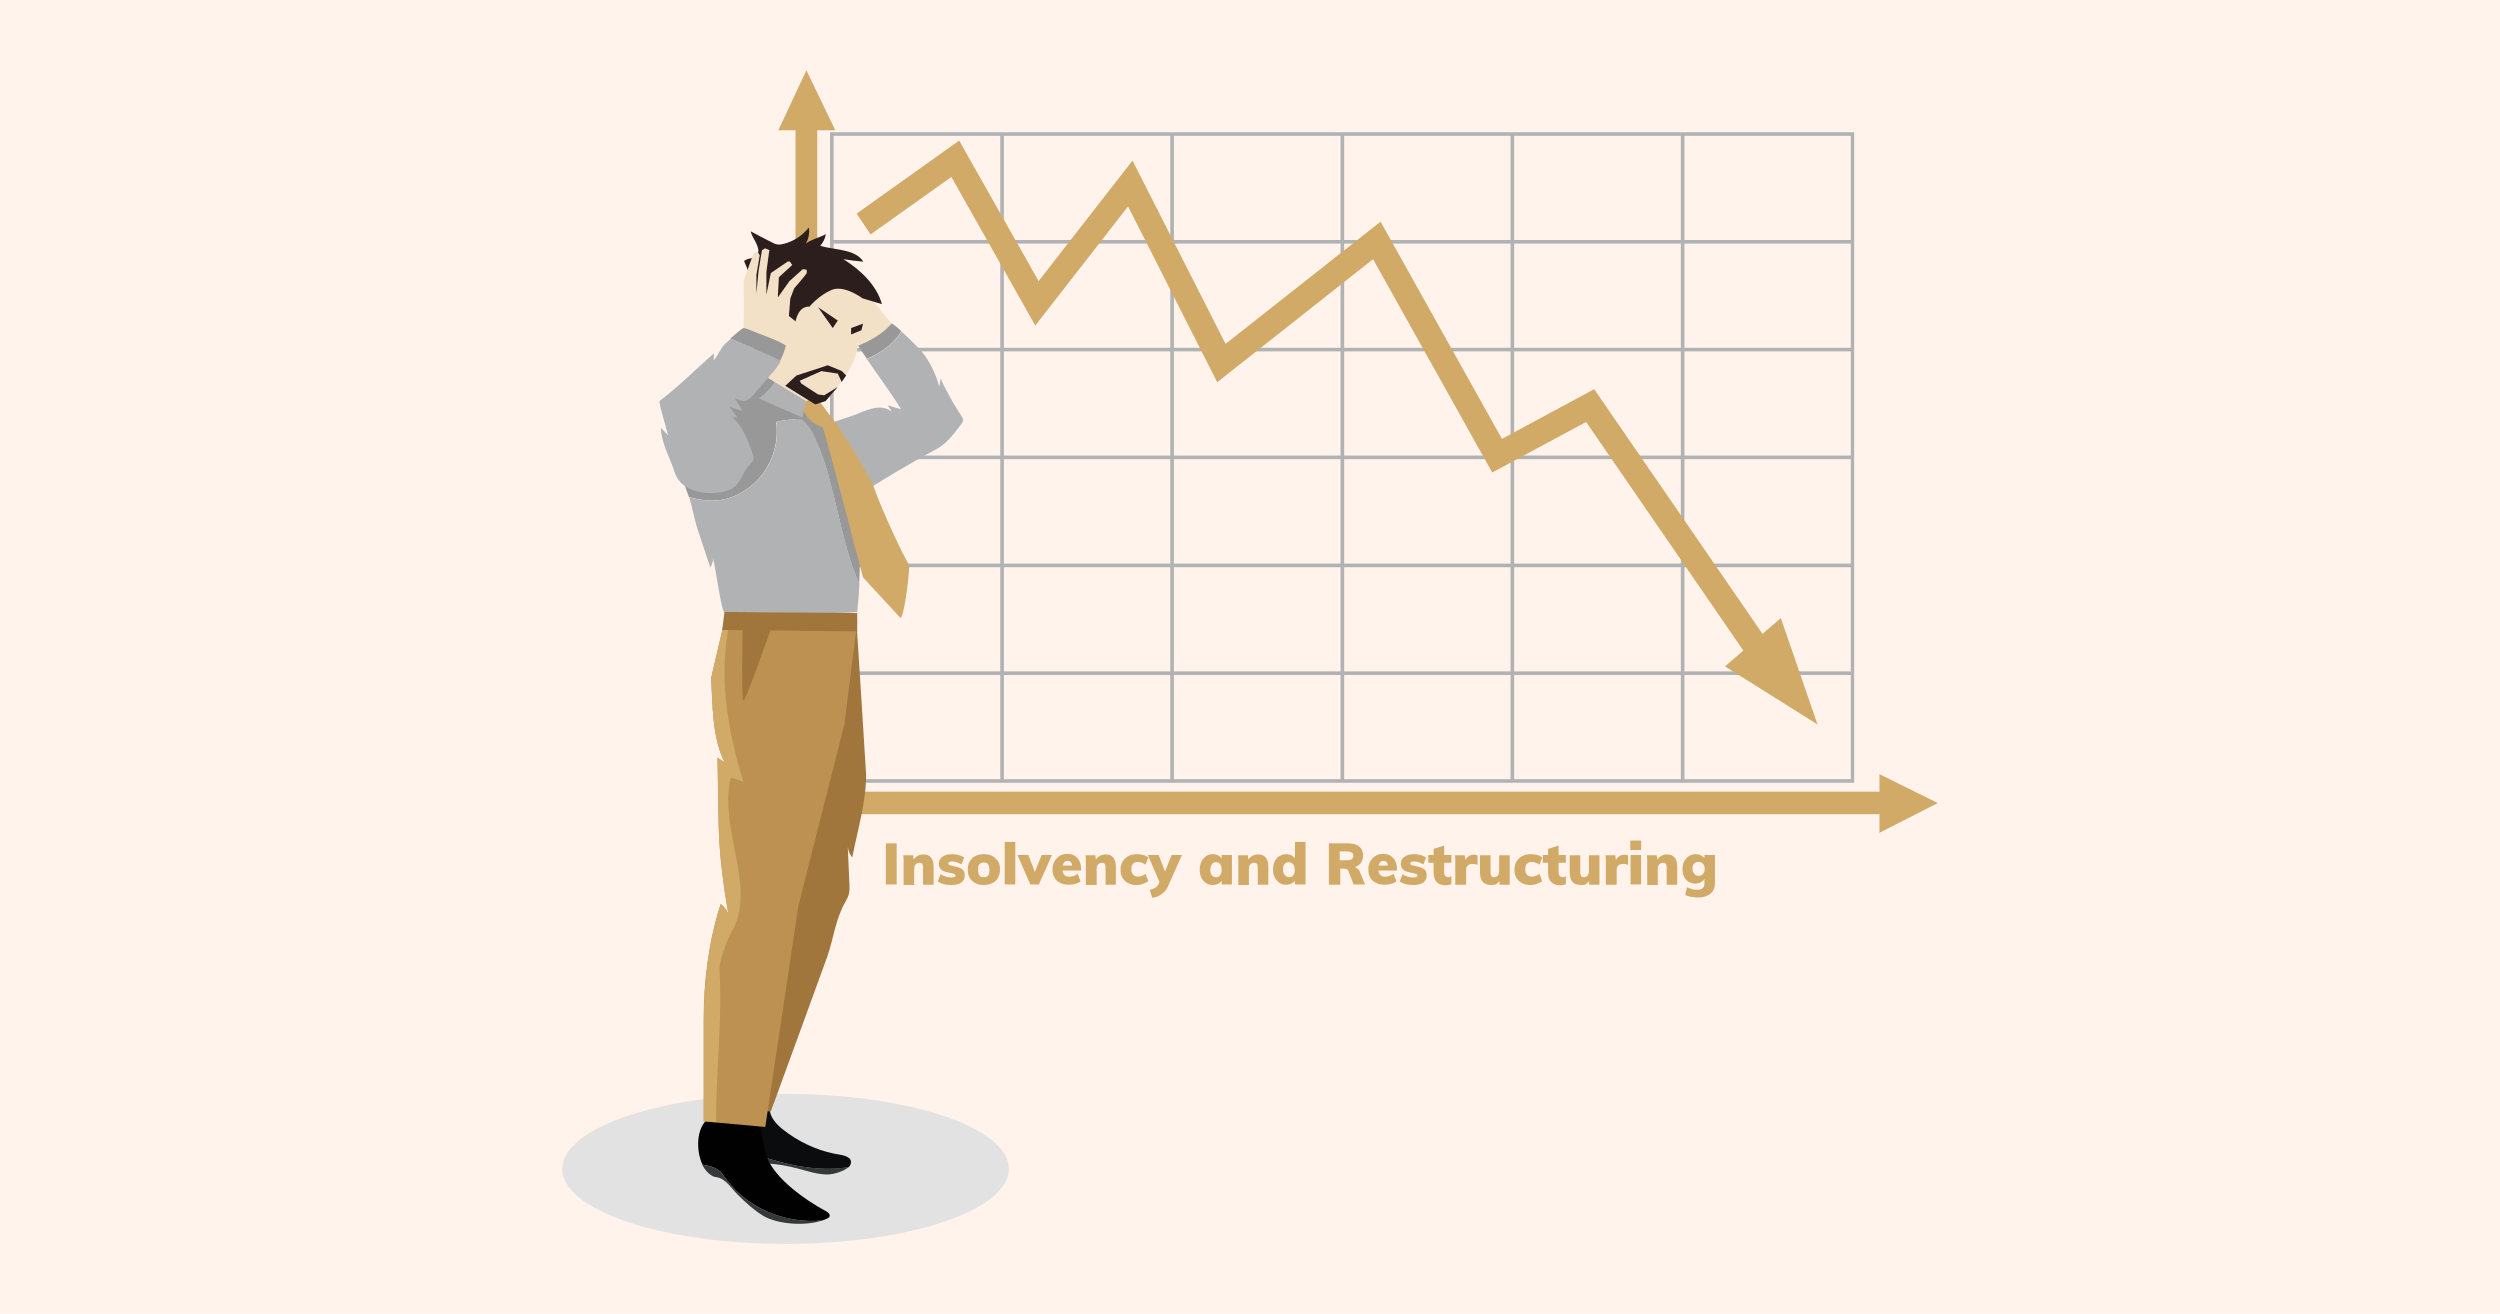 <?xml version="1.0" encoding="utf-8"?>
<!-- Generator: Adobe Illustrator 21.0.0, SVG Export Plug-In . SVG Version: 6.00 Build 0)  -->
<svg version="1.1" id="Layer_1" xmlns="http://www.w3.org/2000/svg" xmlns:xlink="http://www.w3.org/1999/xlink" x="0px" y="0px"
	 viewBox="0 0 900 473" style="enable-background:new 0 0 900 473;" xml:space="preserve">
<style type="text/css">
	.st0{fill:#FFF3EC;}
	.st1{filter:url(#Adobe_OpacityMaskFilter);}
	.st2{filter:url(#Adobe_OpacityMaskFilter_1_);}
	.st3{mask:url(#SVGID_1_);fill:url(#SVGID_2_);}
	.st4{fill:#E2E2E2;}
	.st5{fill:#B1B2B3;}
	.st6{fill:#D2AA68;}
	.st7{fill:#F2E1C7;}
	.st8{fill:#0A0C0D;}
	.st9{fill:#34393A;}
	.st10{fill:#2D1E1E;}
	.st11{fill:#989898;}
	.st12{fill:#9CC6DB;}
	.st13{fill:#010101;}
	.st14{fill:#A0763C;}
	.st15{fill:#BC9152;}
</style>
<rect class="st0" width="900" height="473"/>
<g>
	<defs>
		<filter id="Adobe_OpacityMaskFilter" filterUnits="userSpaceOnUse" x="202.4" y="393.8" width="160.7" height="54">
			<feFlood  style="flood-color:white;flood-opacity:1" result="back"/>
			<feBlend  in="SourceGraphic" in2="back" mode="normal"/>
		</filter>
	</defs>
	<mask maskUnits="userSpaceOnUse" x="202.4" y="393.8" width="160.7" height="54" id="SVGID_1_">
		<g class="st1">
			<defs>
				<filter id="Adobe_OpacityMaskFilter_1_" filterUnits="userSpaceOnUse" x="202.4" y="393.8" width="160.7" height="54">
					<feFlood  style="flood-color:white;flood-opacity:1" result="back"/>
					<feBlend  in="SourceGraphic" in2="back" mode="normal"/>
				</filter>
			</defs>
			<mask maskUnits="userSpaceOnUse" x="202.4" y="393.8" width="160.7" height="54" id="SVGID_1_">
				<g class="st2">
				</g>
			</mask>
			<linearGradient id="SVGID_2_" gradientUnits="userSpaceOnUse" x1="282.772" y1="246.329" x2="282.772" y2="653.704">
				<stop  offset="0" style="stop-color:#FFFFFF"/>
				<stop  offset="1" style="stop-color:#000000"/>
			</linearGradient>
			<ellipse class="st3" cx="282.8" cy="420.8" rx="80.4" ry="27"/>
		</g>
	</mask>
	<ellipse class="st4" cx="282.8" cy="420.8" rx="80.4" ry="27"/>
	<g>
		<g>
			<path class="st5" d="M667.6,281.8H298.8V47.6h368.7V281.8z M300.1,280.5h366.2V48.9H300.1V280.5z"/>
		</g>
		<g>
			<rect x="299.5" y="241.7" class="st5" width="367.5" height="1.3"/>
		</g>
		<g>
			<rect x="299.5" y="202.9" class="st5" width="367.5" height="1.3"/>
		</g>
		<g>
			<rect x="299.5" y="164" class="st5" width="367.5" height="1.3"/>
		</g>
		<g>
			<rect x="299.5" y="125.2" class="st5" width="367.5" height="1.3"/>
		</g>
		<g>
			<rect x="299.5" y="86.4" class="st5" width="367.5" height="1.3"/>
		</g>
		<g>
			<rect x="605.1" y="48.2" class="st5" width="1.3" height="232.9"/>
		</g>
		<g>
			<rect x="543.8" y="48.2" class="st5" width="1.3" height="232.9"/>
		</g>
		<g>
			<rect x="482.6" y="48.2" class="st5" width="1.3" height="232.9"/>
		</g>
		<g>
			<rect x="421.3" y="48.2" class="st5" width="1.3" height="232.9"/>
		</g>
		<g>
			<rect x="360.1" y="48.2" class="st5" width="1.3" height="232.9"/>
		</g>
	</g>
	<path class="st6" d="M654.3,260.8l-13.2-38.3l-6.6,5.7l-60.6-88.1L540.7,158L497,79.8l-55.8,44l-33.5-66l-33.8,43.4l-28.6-50.6
		l-36.9,26.3l5,7.5l29.1-20.7l30.2,53.5l33.4-42.9l32.1,63.3l56.1-44.3l42.9,76.8l33.8-18.2l56.6,82.3l-6.6,5.7L654.3,260.8z"/>
	<polygon class="st6" points="676.6,278.7 676.6,285 294.2,285 294.2,46.9 300.7,46.9 290.3,25.3 280.2,46.9 286.4,46.9 
		286.4,292.7 290.4,292.7 290.4,293.1 676.6,293.1 676.6,299.8 697.6,289.1 	"/>
	<path class="st7" d="M320.9,116.5c0,0,1.2,10.2,0,10.2c-1.2,0-10.7-0.3-11.1-0.8c-0.4-0.6-3.4-11.5-3.4-11.5l3.2-12L320.9,116.5z"
		/>
	<polygon class="st7" points="295.7,141.6 288.8,150.3 272.4,141.3 281.5,125.9 	"/>
	<path class="st8" d="M262.3,398.1c0.1-0.7,0.2-1.4,0.6-2c0.5-0.7,1.4-1.1,2.2-1.5c2.2-0.9,4.5-1.9,6.8-1.8c2.4,0.1,4.9,1.7,5.2,4.1
		c0.1,0.8,0,1.6,0,2.4c0.1,2.9,2.3,5.3,4.6,7.2c5.4,4.3,11.8,7.4,18.5,8.8c1.5,0.3,5.3,0.6,6,2.3c0.4,1,0,1.9-0.7,2.6
		c-14,2.4-29.1-2.7-42.9-8c-1.2-2.8-1.2-6-0.9-9.1C261.8,401.4,262,399.7,262.3,398.1z"/>
	<path class="st9" d="M305.5,420.1c-1.7,1.7-5.5,2.6-7.2,2.7c-2.8,0.1-5.6-0.6-8.4-1.4c-3.6-1-7.2-1.9-10.8-2.3
		c-4.6-0.5-10.4,0-14.1-3.4c-1.1-1.1-1.9-2.2-2.4-3.5C276.4,417.5,291.5,422.5,305.5,420.1z"/>
	<path class="st7" d="M301.9,98.4c2.3,0.9,4.9,1.4,6.9,3.1c2.7,2.2,2.5,5,3.8,8c0.2,0.4,0.3,0.8,0.4,1.2c0.1,0.7-0.3,1.4-0.7,2.1
		c-2.3,4.2-2.8,8.3-3.7,12.9c-1.2,6.2-5.2,11.2-9,16c-4.7,6-12.3,0.4-17-2.8c-0.7-0.5-1.4-1-2-1.6c-9.7-8.5-11.6-28.7-2-38
		C285.4,92.7,294.4,95.5,301.9,98.4z"/>
	<path class="st10" d="M268.3,93.7c0.8-0.6,1.9-0.6,2.8-0.9c0.8-0.3,1.5-0.9,1.8-1.7c0.4-1.2-0.3-2.7-0.8-3.8
		c-0.6-1.3-1.6-2.6-1.8-4c2.4,1.3,4.9,2.6,7.3,3.8c0.7,0.4,1.5,0.8,2.3,0.9c0.7,0.1,1.5,0,2.2-0.2c3.6-0.9,6.8-3,9.1-5.9
		c0.3,2-0.1,4.1-1.1,5.8c1.9-1.5,5-2.2,7.2-3.4c-0.2,1.5-1,3-2,4.2c3.1,0.9,6.3,1.1,9.4,1.9c2.4,0.6,4.8,1.7,6.1,3.8
		c-2.4-0.2-4.8-0.5-7.2-0.9c6,3.7,12,9.3,13.9,16.2l-7-2.1c0,0-6.6-5-11.2-3c-4.6,2-7.9,6-7.9,6s-3.7-0.7-5,5.3
		c-2-1.7-8.1-7.5-8.7,3.2c0.7,5.1,2.7,8.4,3.1,8.1c-2.6,2.3-5.1-1.1-5.9,2.1c-0.8,3.2-6.1-9.4-6.1-9.4c0-3.7,0-7.5,0-11.2
		c0-2.3,0.8-4,1.1-6.2c0.3-2.6-0.8-5.6-1.9-8c-0.1-0.1-0.1-0.3-0.1-0.5C268.1,93.9,268.2,93.8,268.3,93.7z"/>
	<path class="st11" d="M320.9,116.5c0.2-0.2,1.7,1,3.6,2.7c-2.9,4.6-7.5,7.9-12.4,10c-1.1-1.6-2.2-3.2-3.2-4.8
		C308.9,124.5,316.9,121.5,320.9,116.5z"/>
	<path class="st5" d="M321.1,148.2c-0.5-0.8-1.1-1.6-1.6-2.3c1.6,0.5,3.3,1,4.9,1.4c-3.8-6.1-8.2-12-12.3-18
		c4.9-2.1,9.5-5.4,12.4-10c3,2.7,6.8,6.6,7.3,7.2c3,3.7,5.1,8.1,6.3,12.7c0.2-1,0.4-2.1,0.6-3.1c-0.1,0.7,2.4,5.2,2.9,6.1
		c1.3,2.6,3,5.1,4.6,7.7c0.3,0.5,0.6,1,0.5,1.5c-0.1,0.4-0.3,0.8-0.6,1.2c-3.4,4.4-5.2,7.2-10.1,9.7c-4.4,2.3-8.6,4.8-12.9,7.3
		c-5.5,3.3-10.9,6.6-16.2,10l-8.6-27c0,0,8.5-3,9-3.1C311.9,147.8,316.7,145,321.1,148.2z"/>
	<path class="st11" d="M268.3,138l-24,29.2c1,3.2,1.8,6.6,3,9.8c0.3,0.6,0.5,1.3,0.7,1.9c6,1.8,12.5,2,18.2-1.2
		c9.8-5.1,14.6-15.9,13.2-25.8l0,0v0v0c2.9-0.8,6-1,9.1-0.9c2.8,2.1,4.4,5.4,5.5,8.2c6.9,15.6,8.2,35.2,15.3,50.9
		c1.9-37.6-7.5-56.3-7.5-56.3l-0.4-0.6l-6.1-8l-10.3,0.4l-10.6-4.8L268.3,138z M291.2,151.2c0.7,0.1,1.5,0.2,2.2,0.3
		C292.6,151.3,291.9,151.2,291.2,151.2z M288.9,151c0.6,0,1.1,0.1,1.7,0.1C290,151.1,289.5,151,288.9,151z"/>
	<polygon class="st12" points="279.4,151.9 279.4,151.9 279.4,151.9 	"/>
	<path class="st5" d="M266.3,177.7c9.8-5.1,14.6-15.9,13.2-25.8c2.9-0.8,5.9-1,9.1-0.9c2.8,2.1,4.4,5.4,5.5,8.2
		c6.9,15.6,8.2,35.2,15.3,50.9c-0.2,3.3-0.4,6.6-0.8,10.2c-6.7,1-47.5,0-47.9,0c-0.9,0-3.5-17.7-3.9-19.2c-0.1,1.1-0.5,2.2-1.1,3.2
		c-1.5-4.5-3-9.1-4.5-13.6c-1.3-3.9-1.9-7.9-3.1-11.7C254,180.7,260.5,181,266.3,177.7z"/>
	<path class="st6" d="M298.7,151.9c0.4-0.5,0.6-1.1,0.7-1.6c0.8,1.1,1.5,2,1.5,2c2.8,3.8,12.6,19.7,13.7,23.1
		c1.3,4.3,9.6,23.1,12.7,28c0.3,0.4-1.4,17.4-3.1,19.1l-13.5-14.6c0,0-13.5-51.7-14.5-54.1l-0.4-0.4
		C296.9,153.5,297.9,153.1,298.7,151.9z"/>
	<path class="st6" d="M294.2,144.5c1.5,0.7,2.3,1.8,2.5,2.3c0.9,1.2,1.8,2.4,2.6,3.6c-0.1,0.5-0.3,1.1-0.7,1.6
		c-0.8,1.3-1.8,1.7-3,1.6c-0.9-0.3-2.8-1.1-4.5-2.9c-1.8-2-2.5-4.1-2.7-5.1c0.5-0.4,1-0.8,1.6-1.1
		C290.5,144.2,292.3,143.6,294.2,144.5z"/>
	<path class="st11" d="M279,137.6c-1.4,2.3-3.5,4.3-5.9,5.8c-2.8-1.2-5-2.1-5.1-2.1c-0.5,0,1-9.8,1-9.8L279,137.6z"/>
	<path class="st5" d="M279,137.6l11.1,6.7l-1.3,6c0,0-9.5-4.2-15.7-6.9C275.4,141.9,277.5,139.9,279,137.6z"/>
	<path class="st7" d="M271.2,91.4c0,0,1.1-0.8,1.4-0.7c0.3,0.1,0.9,1.2,0.9,1.2l-1.2,7.1v6.7l0.8-8.3l1.2-7.3l1.1-0.7
		c0,0,1.7,0.6,1.6,0.7c-0.1,0-1.1,7.9-1.1,7.9v8.1l1.6-7.8l6-4.1l0.8-0.1l0.9,1.3l-4.8,4.4l-0.4,7.3l4.2-5.9l4.8-4.3l1.4,0.2
		c0,0,0.1,0.8,0,1.2c-0.1,0.5-4.5,5.5-4.5,5.5l-1.4,3.7l-0.7,8.9l-2.2,8l-13.9-1.4l0.1-14.1l-0.1-7.8L271.2,91.4z"/>
	<path class="st11" d="M268.7,118.3c1.3,0.5,2.6,1,3.8,1.5c2.6,1.1,5.4,2,7.9,3.2c0.9,0.4,1.7,0.9,2.5,1.4c-0.4,1.9-1.2,3.8-2.1,5.6
		c-5.8-3.2-11.9-5.5-17.9-8.1c1.7-1.5,4.4-3.9,4.8-3.8C267.8,118.1,268.2,118.2,268.7,118.3z"/>
	<path class="st5" d="M237.5,144.3c6.9-5.2,13-11.4,19.5-17.1c0,0.8-0.1,1.6-0.1,2.5c1.9-1.9,2.6-4.9,4.8-6.5
		c0.1-0.1,0.7-0.6,1.4-1.3c5.9,2.6,12.1,4.8,17.9,8.1c-0.9,1.7-1.9,3.2-3,4.3c-1.5,1.6-3.8,4.6-5.3,6.1c-1.4,1.4-2.6,3.8-4.8,3.9
		c-1.1,0-2.2-0.4-3.3-0.8c0.9,1.4,1.8,2.9,2.6,4.3c-1.6-0.3-3.2-0.8-4.7-1.5c1,1.3,2,2.7,3,4c-0.9,0.2-1.8-0.1-2.5-0.6
		c2.8,2.1,4.5,5.2,5.9,8.3c0.8,1.7,1.4,3.5,2,5.2c1,2.6-0.2,3-1.6,4.8c-3,3.9-2.8,7.3-8,8.8c-6.2,1.8-16.1,0.5-18.4-6.7
		c-1.6-5.1-4.9-10.7-5-16.1c0.9,0.9,1.7,1.8,2.6,2.7C240.3,155.4,236.9,144.7,237.5,144.3z"/>
	<path class="st13" d="M254.8,402.9c1.6-1.2,17.9-2.9,18.1-1.7c0.3,1.7,0.6,3.4,0.9,5.1c0.2,0.8,0.3,1.7,0.5,2.5
		c0.5,2.6,1,5.2,1.8,7.7c2.8,7.8,13.8,15.5,21.2,19.5c0.8,0.4,1.7,1.2,1.3,2c-0.1,0.3-0.4,0.4-0.7,0.6c-0.6,0.3-1.3,0.6-2,0.8
		c-13.4,1.2-27.7-4.4-35.9-16.8c-1.2-1.9-4.2-2.9-7.1-3.3C250.4,414,250.8,405.9,254.8,402.9z"/>
	<path class="st9" d="M260,422.6c8.2,12.4,22.5,17.9,35.9,16.8c-6.2,2.1-16.3,1.3-21.3-1.8c-3.2-2-6.1-4.6-8.8-7.3
		c-2.3-2.2-4.4-5.9-7.7-6.5c-0.5-0.1-1.1-0.1-1.5-0.4c-1.6-0.8-2.9-2.3-3.8-4.1C255.9,419.7,258.8,420.7,260,422.6z"/>
	<path class="st14" d="M268.9,266.1l-7.7-40.4l42.2,1.5c0-0.3-0.1-0.6-0.1-0.8l5.2,0.2c0,0,3.3,51.3,3.3,52.3c0,9.9-3.1,20.1-5,29.8
		c-0.9-1.1-1.4-2.4-1.6-3.8c0.2,4.5,0.4,9.1,0.6,13.6c0,1.1,0.1,2.2-0.2,3.3c-0.3,1.2-0.9,2.3-1.5,3.3c-3.5,6.4-4,12.9-6.4,19.6
		c-2.6,7.2-5.3,14.5-7.9,21.7c-4.1,11.2-8.2,22.5-12.3,33.7h-3c-0.1,0.3-0.1,0.6-0.2,0.8h-20.4c3.5-15.3,24-84.2,23.7-84.9
		C277.2,315.1,268.9,266.1,268.9,266.1z"/>
	<path class="st15" d="M262.3,329.5c-1.9-10.7-3.4-22.1-3.6-33c-0.1-7.9-0.3-15.8-0.4-23.7c0.8,0.5,1.7,1.1,2.5,1.6
		c-4.5-9.4-4.2-20.1-4.8-30.3l5.5-23.5l1.9,0.1l4.1,0.3l11.6,0.8l23,1.6l6.5,0.5l-4.6,36.7l-16.6,65.6l-11.9,79.5l-2.3-0.2
		l-15.5-1.4l-4.4-0.4c0-12.2,0-24.4,0-36.5c0-14.1,1.8-28.3,6.1-41.7C260.8,326.5,261.9,327.9,262.3,329.5z"/>
	<path class="st6" d="M262.3,329.5c-1.9-10.7-3.4-22.1-3.6-33c-0.1-7.9-0.3-15.8-0.4-23.7c0.8,0.5,1.7,1.1,2.5,1.6
		c-4.5-9.4-4.2-20.1-4.8-30.3l5.5-23.5l1.9,0.1c-5.2,20.6-1.9,40.7,4.2,60.8c-2-0.7-4.6-2-4.6-1.3c-4,18.5,8.6,37.7,1.3,53.6
		c-1.3,2-5.3,10.6-5.3,15.2c1.1,18.5-1.3,36.7-1.2,55l-4.4-0.4c0-12.2,0-24.4,0-36.5c0-14.1,1.8-28.3,6.1-41.7
		C260.8,326.5,261.9,327.9,262.3,329.5z"/>
	<path class="st14" d="M279.1,222c-3.4,9.7-10.5,29.7-11.4,30.2c-0.8,0.4-0.5-18.4-0.3-31L279.1,222z"/>
	<polygon class="st14" points="308.6,220.7 308.6,227.3 260,226.8 260.8,220.3 	"/>
	<polygon class="st10" points="299.8,118.1 294.5,110.6 301.6,115.4 	"/>
	<polygon class="st10" points="310.1,118.9 306.4,120.4 306.4,118.1 310.7,116.5 	"/>
	<polygon class="st10" points="303.1,133.6 304.6,135.2 303,137.5 301.6,134.5 295.7,133.6 286.7,137.6 286.7,135.2 298,131.5 	"/>
	<polygon class="st10" points="288.5,138.1 294.5,142 296.7,142.3 301.6,139.3 297.2,144.4 293.5,145.6 282.7,138.9 286.7,135.2 	
		"/>
	<g>
		<path class="st6" d="M318.9,318.4v-14.8h3.9v14.8H318.9z"/>
		<path class="st6" d="M325.3,318.4v-7.5c0-0.5,0-1,0-1.5c0-0.5-0.1-1-0.1-1.5h3.5l0.3,2l-0.3-0.1c0.4-0.7,0.9-1.2,1.5-1.6
			c0.6-0.4,1.4-0.6,2.2-0.6c2.5,0,3.7,1.5,3.7,4.6v6.3h-3.8v-6.1c0-0.7-0.1-1.1-0.3-1.4c-0.2-0.3-0.6-0.4-1-0.4
			c-0.6,0-1,0.2-1.4,0.6c-0.3,0.4-0.5,0.9-0.5,1.5v5.9H325.3z"/>
		<path class="st6" d="M342.6,318.6c-2.1,0-3.8-0.4-5-1.3l1-2.6c0.6,0.4,1.2,0.7,1.9,0.9s1.4,0.3,2.1,0.3c0.4,0,0.8-0.1,1-0.2
			s0.4-0.3,0.4-0.5c0-0.2-0.1-0.3-0.3-0.5c-0.2-0.1-0.5-0.2-1-0.3l-1.7-0.4c-1.1-0.2-1.9-0.6-2.3-1.1c-0.5-0.5-0.7-1.1-0.7-2
			c0-0.7,0.2-1.3,0.6-1.8c0.4-0.5,1-0.9,1.7-1.2s1.5-0.4,2.5-0.4c0.8,0,1.5,0.1,2.3,0.3c0.7,0.2,1.4,0.5,2,0.9l-1,2.5
			c-0.6-0.4-1.1-0.6-1.7-0.8s-1.1-0.3-1.6-0.3c-0.4,0-0.7,0.1-1,0.2s-0.4,0.3-0.4,0.6c0,0.2,0.1,0.3,0.2,0.4
			c0.1,0.1,0.4,0.2,0.8,0.3l1.8,0.4c1.1,0.3,1.9,0.6,2.4,1.1s0.7,1.2,0.7,2.1c0,1-0.4,1.9-1.2,2.5
			C345.2,318.3,344,318.6,342.6,318.6z"/>
		<path class="st6" d="M354.2,318.6c-1.2,0-2.2-0.2-3.1-0.7c-0.9-0.4-1.5-1.1-2-1.9c-0.5-0.8-0.7-1.8-0.7-3c0-1.1,0.2-2.1,0.7-2.9
			c0.5-0.8,1.1-1.5,2-1.9c0.9-0.5,1.9-0.7,3.1-0.7c1.2,0,2.2,0.2,3.1,0.7s1.5,1.1,2,1.9c0.5,0.8,0.7,1.8,0.7,2.9
			c0,1.1-0.2,2.1-0.7,3c-0.5,0.8-1.1,1.5-2,1.9C356.4,318.3,355.4,318.6,354.2,318.6z M354.2,315.8c0.7,0,1.2-0.2,1.5-0.6
			c0.4-0.4,0.5-1.1,0.5-2.1c0-0.9-0.2-1.6-0.5-2c-0.3-0.4-0.9-0.6-1.5-0.6c-0.7,0-1.2,0.2-1.6,0.6s-0.5,1.1-0.5,2
			c0,0.9,0.2,1.6,0.5,2.1S353.5,315.8,354.2,315.8z"/>
		<path class="st6" d="M361.7,318.4v-15.3h3.8v15.3H361.7z"/>
		<path class="st6" d="M370.9,318.4l-4.6-10.6h3.9l2.7,7h-0.7l2.8-7h3.7l-4.7,10.6H370.9z"/>
		<path class="st6" d="M389,317.3c-0.5,0.4-1.2,0.7-1.9,0.9c-0.8,0.2-1.5,0.3-2.3,0.3c-1.2,0-2.3-0.2-3.2-0.7
			c-0.9-0.4-1.6-1.1-2-1.9c-0.5-0.8-0.7-1.8-0.7-2.9c0-1.1,0.2-2,0.7-2.9c0.5-0.8,1.1-1.5,1.9-2c0.8-0.5,1.7-0.7,2.8-0.7
			c1,0,1.9,0.2,2.6,0.7c0.7,0.4,1.3,1.1,1.7,1.9c0.4,0.8,0.6,1.8,0.6,2.9v0.5h-6.9l0-1.8h4.6l-0.9,0.6c0-0.8-0.1-1.3-0.4-1.7
			c-0.3-0.4-0.7-0.6-1.2-0.6c-0.6,0-1.1,0.2-1.4,0.7c-0.3,0.4-0.5,1.1-0.5,2c0,1.1,0.2,1.9,0.6,2.3c0.4,0.5,1,0.7,1.9,0.7
			c0.5,0,1.1-0.1,1.6-0.3c0.5-0.2,1-0.4,1.4-0.7L389,317.3z"/>
		<path class="st6" d="M390.9,318.4v-7.5c0-0.5,0-1,0-1.5c0-0.5-0.1-1-0.1-1.5h3.5l0.3,2l-0.3-0.1c0.4-0.7,0.9-1.2,1.5-1.6
			c0.6-0.4,1.4-0.6,2.2-0.6c2.5,0,3.7,1.5,3.7,4.6v6.3H398v-6.1c0-0.7-0.1-1.1-0.3-1.4c-0.2-0.3-0.6-0.4-1-0.4c-0.6,0-1,0.2-1.4,0.6
			c-0.3,0.4-0.5,0.9-0.5,1.5v5.9H390.9z"/>
		<path class="st6" d="M409.2,318.6c-1.2,0-2.2-0.2-3.1-0.7c-0.9-0.4-1.5-1.1-2-1.9c-0.5-0.8-0.7-1.8-0.7-2.9c0-1.1,0.2-2.1,0.7-2.9
			c0.5-0.8,1.2-1.5,2.1-2c0.9-0.5,1.9-0.7,3.1-0.7c0.8,0,1.5,0.1,2.3,0.3c0.8,0.2,1.3,0.5,1.8,0.9l-1,2.6c-0.4-0.3-0.8-0.5-1.3-0.7
			c-0.5-0.2-1-0.3-1.4-0.3c-0.8,0-1.3,0.2-1.8,0.6c-0.4,0.4-0.6,1.1-0.6,2c0,0.9,0.2,1.6,0.6,2c0.4,0.4,1,0.7,1.8,0.7
			c0.4,0,0.9-0.1,1.4-0.3c0.5-0.2,0.9-0.4,1.3-0.7l1,2.6c-0.5,0.4-1.1,0.7-1.8,0.9C410.9,318.5,410.1,318.6,409.2,318.6z"/>
		<path class="st6" d="M418.2,319.3l-5-11.5h3.9l2.7,7L418.2,319.3z M414.8,323.2l-0.9-2.9c0.7-0.1,1.2-0.3,1.6-0.5s0.8-0.4,1-0.7
			c0.3-0.3,0.5-0.6,0.6-0.9l0.9-1.9l1-1.5l2.8-7h3.7l-4.9,11c-0.4,1-1,1.8-1.6,2.4c-0.6,0.6-1.3,1-2,1.4
			C416.5,322.9,415.7,323.1,414.8,323.2z"/>
		<path class="st6" d="M436.6,318.6c-0.9,0-1.7-0.2-2.4-0.7c-0.7-0.4-1.3-1.1-1.7-1.9c-0.4-0.8-0.6-1.8-0.6-2.9
			c0-1.1,0.2-2.1,0.6-2.9s1-1.5,1.7-2s1.5-0.7,2.4-0.7c0.8,0,1.5,0.2,2.2,0.6c0.6,0.4,1.1,0.9,1.3,1.6l-0.3,0.1v-2h3.7v10.6h-3.7
			v-1.9h0.3c-0.2,0.7-0.7,1.2-1.3,1.5C438.1,318.4,437.4,318.6,436.6,318.6z M437.7,315.8c0.7,0,1.2-0.2,1.5-0.7
			c0.4-0.5,0.6-1.1,0.6-2c0-0.9-0.2-1.6-0.5-2c-0.4-0.5-0.9-0.7-1.5-0.7c-0.7,0-1.2,0.2-1.5,0.7c-0.4,0.5-0.6,1.2-0.6,2
			c0,0.8,0.2,1.5,0.5,1.9C436.5,315.5,437.1,315.8,437.7,315.8z"/>
		<path class="st6" d="M445.8,318.4v-7.5c0-0.5,0-1,0-1.5c0-0.5-0.1-1-0.1-1.5h3.5l0.3,2l-0.3-0.1c0.4-0.7,0.9-1.2,1.5-1.6
			c0.6-0.4,1.4-0.6,2.2-0.6c2.5,0,3.7,1.5,3.7,4.6v6.3h-3.8v-6.1c0-0.7-0.1-1.1-0.3-1.4c-0.2-0.3-0.6-0.4-1-0.4
			c-0.6,0-1,0.2-1.4,0.6c-0.3,0.4-0.5,0.9-0.5,1.5v5.9H445.8z"/>
		<path class="st6" d="M469.9,318.4h-3.7v-2.5l0.3,0.5c-0.2,0.7-0.7,1.2-1.3,1.5c-0.6,0.4-1.4,0.6-2.2,0.6c-0.9,0-1.7-0.2-2.4-0.7
			c-0.7-0.5-1.3-1.1-1.7-1.9c-0.4-0.8-0.6-1.8-0.6-2.9c0-1.1,0.2-2.1,0.6-2.9c0.4-0.8,0.9-1.5,1.7-1.9s1.5-0.7,2.4-0.7
			c0.8,0,1.5,0.2,2.2,0.6c0.6,0.4,1.1,0.9,1.3,1.5l-0.3,0.5v-7h3.8V318.4z M464.1,315.8c0.7,0,1.2-0.2,1.5-0.7
			c0.4-0.5,0.5-1.1,0.5-2c0-0.8-0.2-1.5-0.6-2c-0.4-0.5-0.9-0.7-1.5-0.7c-0.7,0-1.2,0.2-1.6,0.7c-0.4,0.5-0.5,1.1-0.5,1.9
			c0,0.9,0.2,1.6,0.6,2C463,315.5,463.5,315.8,464.1,315.8z"/>
		<path class="st6" d="M478.4,318.4v-14.8h6.9c1.8,0,3.2,0.4,4.1,1.2c0.9,0.8,1.3,1.9,1.3,3.3c0,1.3-0.5,2.4-1.4,3.2
			c-0.9,0.8-2.2,1.2-3.9,1.2l1.8-0.4c0.5,0,1,0.2,1.4,0.5c0.4,0.3,0.8,0.8,1,1.4l1.8,4.4h-4.1l-1.9-4.9c-0.1-0.3-0.3-0.5-0.6-0.6
			c-0.3-0.1-0.6-0.2-0.9-0.2h-1.4v5.8H478.4z M482.3,309.7h2.5c0.8,0,1.5-0.1,1.8-0.4c0.4-0.3,0.6-0.7,0.6-1.2c0-0.6-0.2-1-0.6-1.2
			s-1-0.4-1.8-0.4h-2.5V309.7z"/>
		<path class="st6" d="M502.7,317.3c-0.5,0.4-1.2,0.7-1.9,0.9c-0.8,0.2-1.5,0.3-2.3,0.3c-1.2,0-2.3-0.2-3.2-0.7
			c-0.9-0.4-1.6-1.1-2-1.9c-0.5-0.8-0.7-1.8-0.7-2.9c0-1.1,0.2-2,0.7-2.9c0.5-0.8,1.1-1.5,1.9-2s1.7-0.7,2.8-0.7
			c1,0,1.9,0.2,2.6,0.7c0.7,0.4,1.3,1.1,1.7,1.9c0.4,0.8,0.6,1.8,0.6,2.9v0.5H496l0-1.8h4.6l-0.9,0.6c0-0.8-0.1-1.3-0.4-1.7
			c-0.3-0.4-0.7-0.6-1.2-0.6c-0.6,0-1.1,0.2-1.4,0.7c-0.3,0.4-0.5,1.1-0.5,2c0,1.1,0.2,1.9,0.6,2.3c0.4,0.5,1,0.7,1.9,0.7
			c0.5,0,1.1-0.1,1.6-0.3s1-0.4,1.4-0.7L502.7,317.3z"/>
		<path class="st6" d="M508.9,318.6c-2.1,0-3.8-0.4-5-1.3l1-2.6c0.6,0.4,1.2,0.7,1.9,0.9s1.4,0.3,2.1,0.3c0.4,0,0.8-0.1,1-0.2
			s0.4-0.3,0.4-0.5c0-0.2-0.1-0.3-0.3-0.5c-0.2-0.1-0.5-0.2-1-0.3l-1.7-0.4c-1.1-0.2-1.9-0.6-2.3-1.1c-0.5-0.5-0.7-1.1-0.7-2
			c0-0.7,0.2-1.3,0.6-1.8c0.4-0.5,1-0.9,1.7-1.2c0.7-0.3,1.5-0.4,2.5-0.4c0.8,0,1.5,0.1,2.3,0.3c0.7,0.2,1.4,0.5,2,0.9l-1,2.5
			c-0.6-0.4-1.1-0.6-1.7-0.8c-0.6-0.2-1.1-0.3-1.6-0.3c-0.4,0-0.7,0.1-1,0.2s-0.4,0.3-0.4,0.6c0,0.2,0.1,0.3,0.2,0.4
			c0.1,0.1,0.4,0.2,0.8,0.3l1.8,0.4c1.1,0.3,1.9,0.6,2.4,1.1c0.5,0.5,0.7,1.2,0.7,2.1c0,1-0.4,1.9-1.2,2.5
			C511.5,318.3,510.4,318.6,508.9,318.6z"/>
		<path class="st6" d="M514.2,310.6v-2.8h8.3v2.8H514.2z M522.5,315.4v2.9c-0.3,0.1-0.6,0.2-1,0.3c-0.3,0-0.7,0.1-1,0.1
			c-1.5,0-2.6-0.4-3.3-1.2c-0.7-0.8-1.1-1.9-1.1-3.3v-8.6l3.8-1.2v9.8c0,0.3,0.1,0.6,0.2,0.9c0.1,0.2,0.3,0.4,0.6,0.5
			c0.2,0.1,0.5,0.2,0.8,0.2c0.1,0,0.3,0,0.4,0C522.1,315.5,522.3,315.4,522.5,315.4z"/>
		<path class="st6" d="M523.9,318.4v-7.5c0-0.5,0-1,0-1.5c0-0.5-0.1-1-0.1-1.5h3.5l0.4,2.9l-0.4-0.2c0.1-1,0.5-1.7,1.2-2.2
			c0.6-0.5,1.4-0.7,2.2-0.7c0.3,0,0.5,0,0.7,0.1c0.2,0,0.4,0.1,0.5,0.2v3.4c-0.6-0.3-1.2-0.4-1.7-0.4c-0.5,0-0.9,0.1-1.3,0.2
			c-0.3,0.2-0.6,0.4-0.8,0.7c-0.2,0.3-0.3,0.8-0.3,1.3v5.3H523.9z"/>
		<path class="st6" d="M536.8,318.6c-1.3,0-2.4-0.4-3-1.1c-0.7-0.8-1-1.9-1-3.4v-6.2h3.8v6.3c0,0.5,0.1,0.9,0.3,1.2
			c0.2,0.3,0.6,0.4,1,0.4c0.5,0,1-0.2,1.3-0.6c0.3-0.4,0.5-0.9,0.5-1.5v-5.8h3.8v10.6h-3.7v-2l0.3,0.1c-0.3,0.7-0.8,1.2-1.3,1.6
			S537.6,318.6,536.8,318.6z"/>
		<path class="st6" d="M551,318.6c-1.2,0-2.2-0.2-3.1-0.7c-0.9-0.4-1.5-1.1-2-1.9c-0.5-0.8-0.7-1.8-0.7-2.9c0-1.1,0.2-2.1,0.7-2.9
			s1.2-1.5,2.1-2c0.9-0.5,1.9-0.7,3.1-0.7c0.8,0,1.5,0.1,2.3,0.3c0.8,0.2,1.3,0.5,1.8,0.9l-1,2.6c-0.4-0.3-0.8-0.5-1.3-0.7
			s-1-0.3-1.4-0.3c-0.8,0-1.3,0.2-1.8,0.6c-0.4,0.4-0.6,1.1-0.6,2c0,0.9,0.2,1.6,0.6,2c0.4,0.4,1,0.7,1.8,0.7c0.4,0,0.9-0.1,1.4-0.3
			s0.9-0.4,1.3-0.7l1,2.6c-0.5,0.4-1.1,0.7-1.8,0.9C552.7,318.5,551.9,318.6,551,318.6z"/>
		<path class="st6" d="M555.4,310.6v-2.8h8.3v2.8H555.4z M563.7,315.4v2.9c-0.3,0.1-0.6,0.2-1,0.3c-0.3,0-0.7,0.1-1,0.1
			c-1.5,0-2.6-0.4-3.3-1.2c-0.7-0.8-1.1-1.9-1.1-3.3v-8.6l3.8-1.2v9.8c0,0.3,0.1,0.6,0.2,0.9c0.1,0.2,0.3,0.4,0.6,0.5
			c0.2,0.1,0.5,0.2,0.8,0.2c0.1,0,0.3,0,0.4,0C563.3,315.5,563.5,315.4,563.7,315.4z"/>
		<path class="st6" d="M569.1,318.6c-1.3,0-2.4-0.4-3-1.1c-0.7-0.8-1-1.9-1-3.4v-6.2h3.8v6.3c0,0.5,0.1,0.9,0.3,1.2
			c0.2,0.3,0.6,0.4,1,0.4c0.5,0,1-0.2,1.3-0.6c0.3-0.4,0.5-0.9,0.5-1.5v-5.8h3.8v10.6h-3.7v-2l0.3,0.1c-0.3,0.7-0.8,1.2-1.3,1.6
			S569.9,318.6,569.1,318.6z"/>
		<path class="st6" d="M578.1,318.4v-7.5c0-0.5,0-1,0-1.5c0-0.5-0.1-1-0.1-1.5h3.5l0.4,2.9l-0.4-0.2c0.1-1,0.5-1.7,1.2-2.2
			c0.6-0.5,1.4-0.7,2.2-0.7c0.3,0,0.5,0,0.7,0.1c0.2,0,0.4,0.1,0.5,0.2v3.4c-0.6-0.3-1.2-0.4-1.7-0.4c-0.5,0-0.9,0.1-1.3,0.2
			c-0.3,0.2-0.6,0.4-0.8,0.7c-0.2,0.3-0.3,0.8-0.3,1.3v5.3H578.1z"/>
		<path class="st6" d="M586.9,302.6h3.9v3.4h-3.9V302.6z M587,318.4v-10.6h3.8v10.6H587z"/>
		<path class="st6" d="M593,318.4v-7.5c0-0.5,0-1,0-1.5c0-0.5-0.1-1-0.1-1.5h3.5l0.3,2l-0.3-0.1c0.4-0.7,0.9-1.2,1.5-1.6
			c0.6-0.4,1.4-0.6,2.2-0.6c2.5,0,3.7,1.5,3.7,4.6v6.3h-3.8v-6.1c0-0.7-0.1-1.1-0.3-1.4c-0.2-0.3-0.6-0.4-1-0.4
			c-0.6,0-1,0.2-1.4,0.6c-0.3,0.4-0.5,0.9-0.5,1.5v5.9H593z"/>
		<path class="st6" d="M611.2,323.1c-1.7,0-3.2-0.3-4.5-0.9l0.6-2.8c0.6,0.3,1.3,0.5,1.9,0.7c0.7,0.2,1.3,0.2,1.9,0.2
			c0.9,0,1.5-0.2,1.9-0.6s0.6-0.9,0.6-1.7v-2.3l0.3,0.3c-0.2,0.3-0.4,0.6-0.8,1s-0.8,0.6-1.2,0.8s-1,0.3-1.5,0.3
			c-0.9,0-1.7-0.2-2.4-0.6s-1.3-1-1.7-1.8c-0.4-0.8-0.6-1.7-0.6-2.8c0-1.1,0.2-2,0.6-2.8c0.4-0.8,1-1.4,1.7-1.9
			c0.7-0.4,1.5-0.7,2.4-0.7c0.8,0,1.6,0.2,2.2,0.6c0.7,0.4,1.1,0.9,1.3,1.5l-0.3,0.4v-2.2h3.8v9.9c0,1.8-0.5,3.1-1.6,4
			S613.2,323.1,611.2,323.1z M611.5,315.3c0.7,0,1.2-0.2,1.6-0.7c0.4-0.4,0.6-1,0.6-1.8c0-0.8-0.2-1.3-0.6-1.8s-0.9-0.7-1.6-0.7
			c-0.7,0-1.2,0.2-1.6,0.6s-0.6,1-0.6,1.8c0,0.8,0.2,1.4,0.6,1.8C610.3,315.1,610.8,315.3,611.5,315.3z"/>
	</g>
</g>
</svg>
